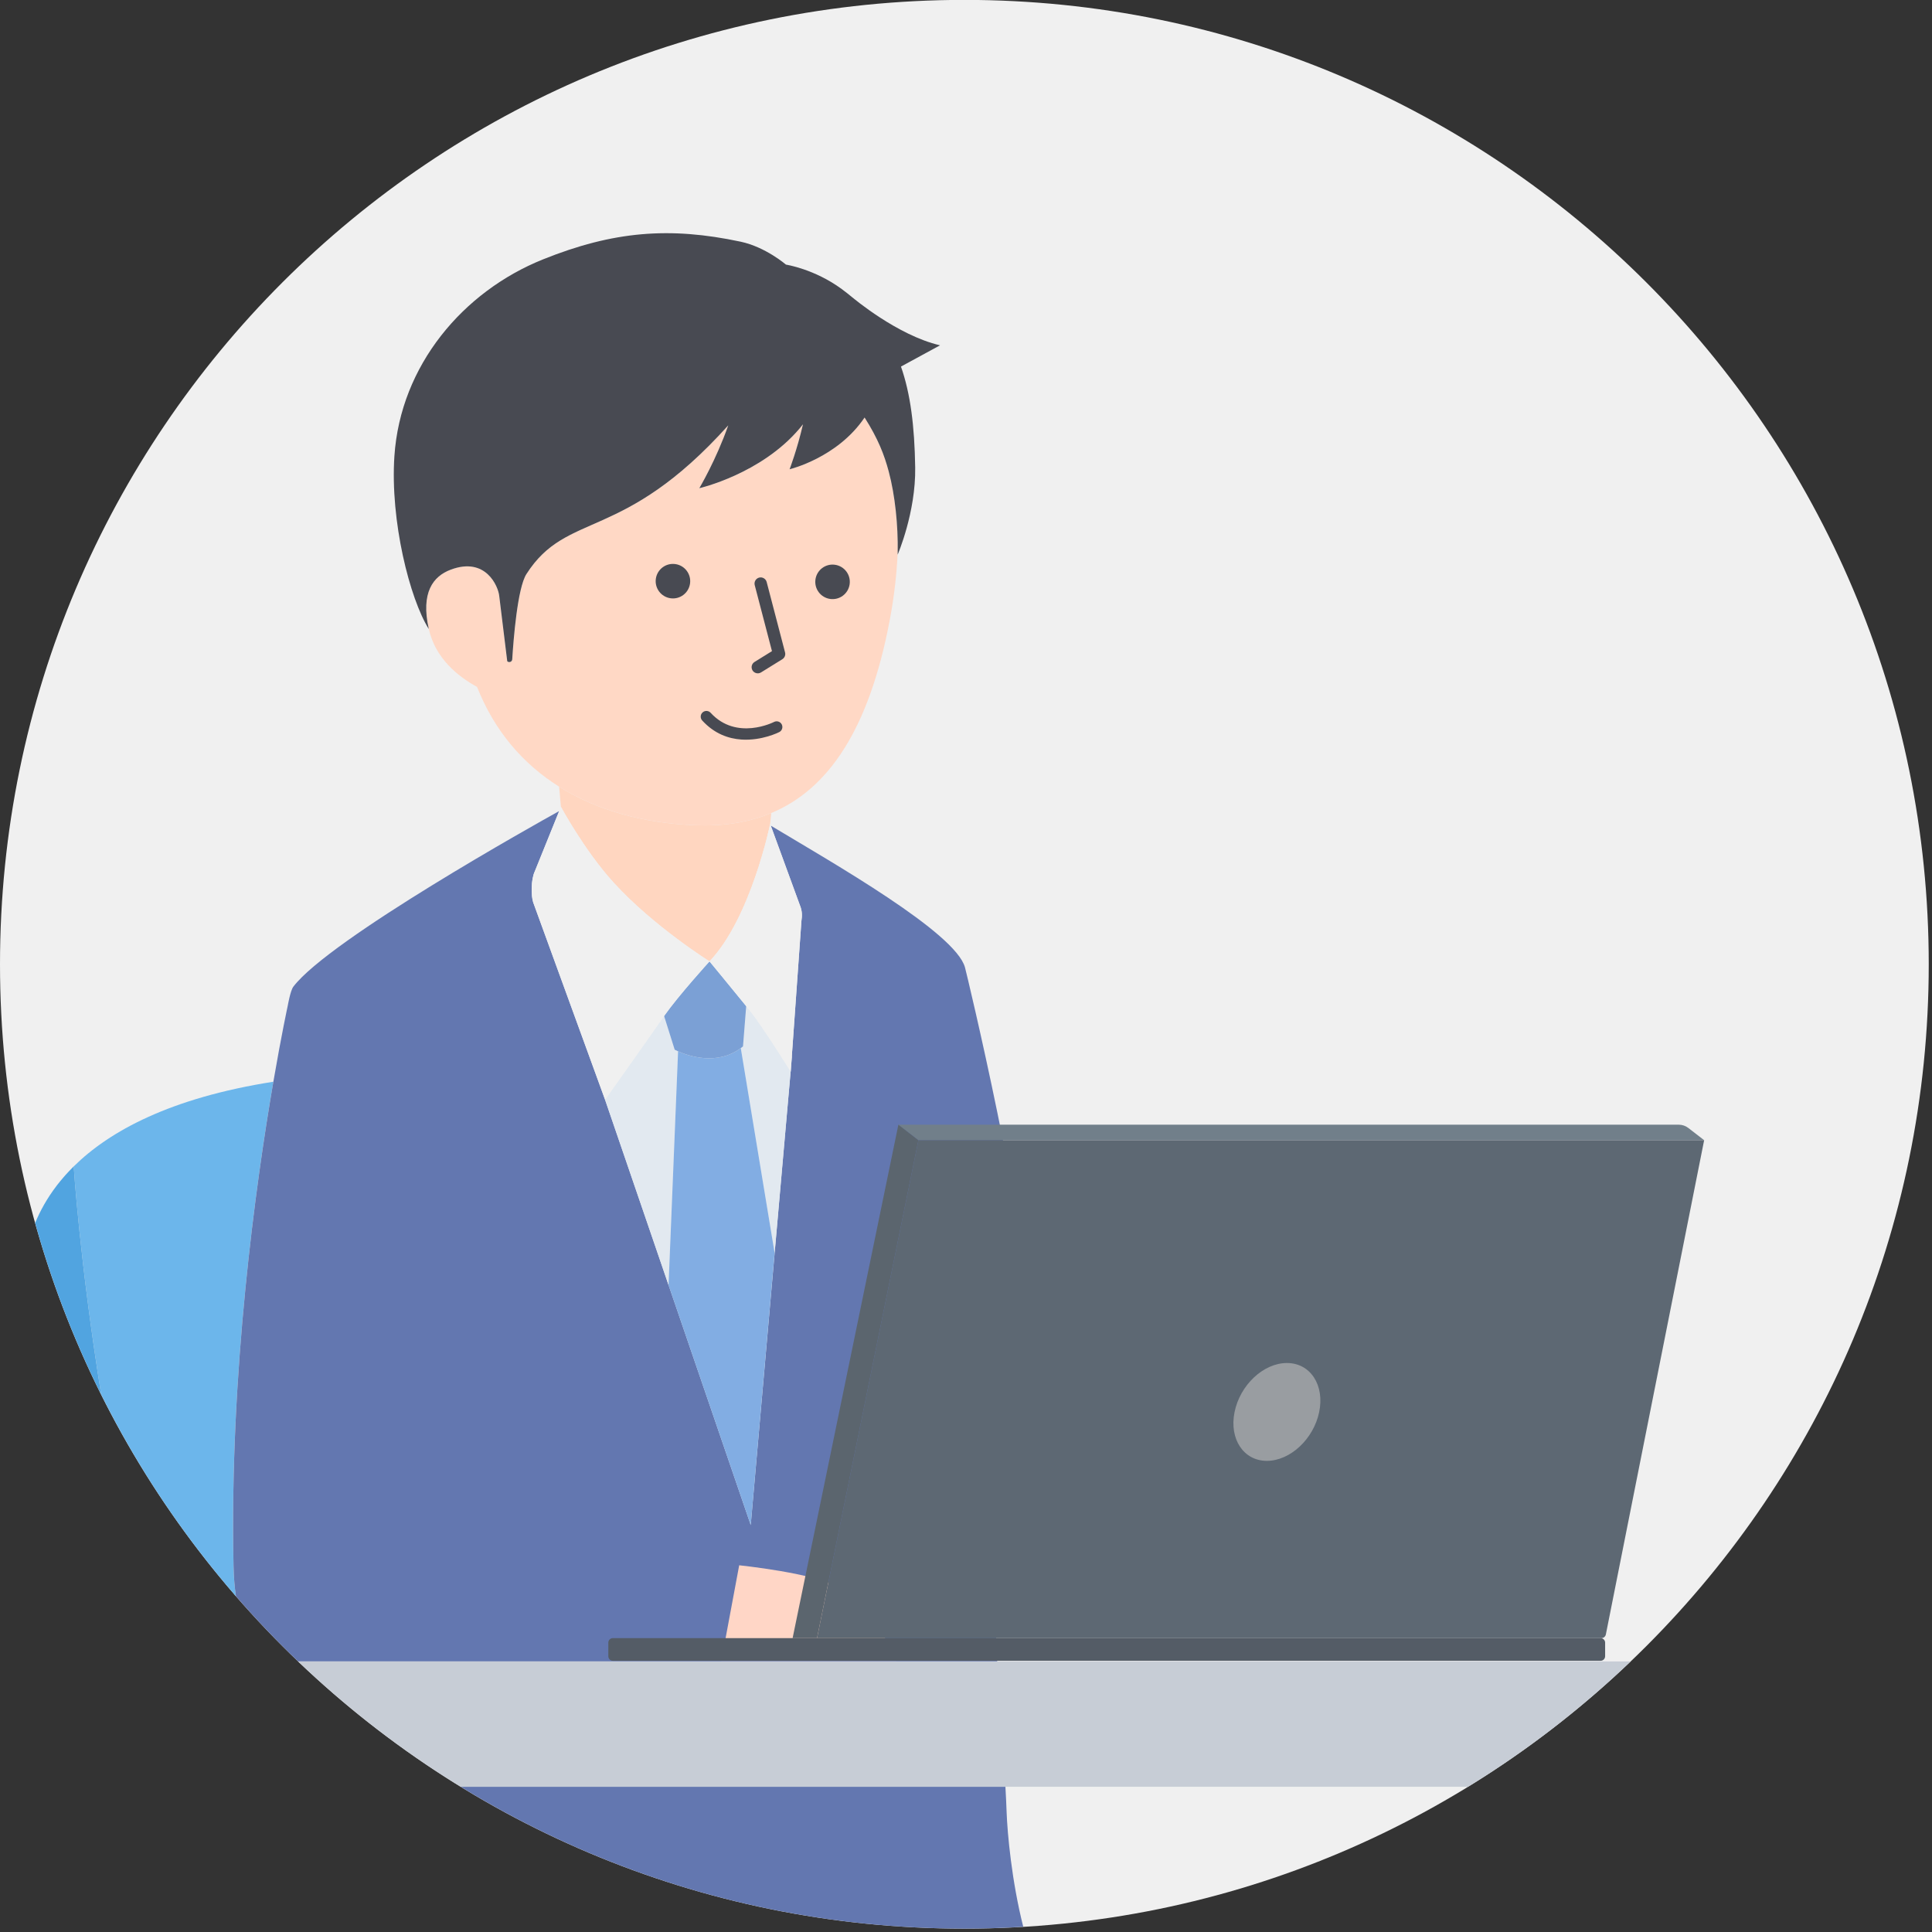 <?xml version="1.0" encoding="UTF-8" standalone="no"?><!DOCTYPE svg PUBLIC "-//W3C//DTD SVG 1.1//EN" "http://www.w3.org/Graphics/SVG/1.1/DTD/svg11.dtd"><svg width="100%" height="100%" viewBox="0 0 451 451" version="1.1" xmlns="http://www.w3.org/2000/svg" xmlns:xlink="http://www.w3.org/1999/xlink" xml:space="preserve" xmlns:serif="http://www.serif.com/" style="fill-rule:evenodd;clip-rule:evenodd;stroke-linejoin:round;stroke-miterlimit:2;"><rect x="0" y="0" width="451" height="451" fill="#333333" stroke="none"/><g><path d="M450.24,225.096c0,124.33 -100.789,225.12 -225.12,225.12c-124.331,0 -225.12,-100.79 -225.12,-225.12c0,-124.331 100.789,-225.12 225.12,-225.12c124.331,0 225.12,100.789 225.12,225.12" style="fill:#f0f0f0;fill-rule:nonzero;"/><path d="M63.813,252.514c-24.079,3.777 -38.283,11.555 -46.607,19.773c0.022,0.342 1.449,22.494 6.413,53.265c8.507,17.032 19.1,32.84 31.461,47.075c-0.313,-2.067 -0.508,-4.369 -0.565,-6.988c-0.976,-45.221 5.222,-89.421 9.298,-113.125" style="fill:#6cb6eb;fill-rule:nonzero;"/><path d="M17.205,272.267c-0.124,0.123 -0.228,0.246 -0.349,0.369c-0.543,0.548 -1.068,1.099 -1.56,1.651c-0.129,0.144 -0.252,0.287 -0.378,0.431c-0.541,0.623 -1.06,1.246 -1.541,1.867c-0.047,0.06 -0.09,0.12 -0.136,0.18c-2.287,2.992 -3.901,5.956 -5.036,8.725c3.876,13.947 9.062,27.345 15.414,40.062c-4.964,-30.771 -6.391,-52.922 -6.413,-53.265c-0,-0.002 -0.001,-0.02 -0.001,-0.02" style="fill:#51a4e0;fill-rule:nonzero;"/><path d="M107.548,417.1c34.22,21 74.479,33.116 117.572,33.116c4.617,0 9.197,-0.157 13.746,-0.43c-2.678,-10.555 -3.71,-21.787 -3.885,-26.764c-0.069,-1.935 -0.165,-3.908 -0.279,-5.922l-127.154,0Z" style="fill:#6377b0;fill-rule:nonzero;"/><path d="M143.281,206.071c9.323,10.206 22.346,18.352 22.346,18.352c9.698,-10.184 14.157,-32.074 14.158,-32.081l0.253,-2.549c-5.352,2.226 -11.307,3.106 -17.811,2.845c-11.976,-0.481 -22.837,-3.43 -31.707,-9.001l0.415,4.699c-0,0.001 5.509,10.25 12.346,17.735" style="fill:#ffd6c0;fill-rule:nonzero;"/><path d="M232.787,387.834c-0.491,-9.059 -0.848,-19.321 -0.779,-31.371c0.052,-9.114 10.656,-21.27 9.446,-41.634c-1.738,-29.249 -15.783,-87.511 -16.192,-89.001c-2.229,-8.135 -30.768,-24.348 -45.333,-33.092l6.773,18.518c0.597,1.407 0.554,2.53 0.379,3.748l-2.244,31.589l0.03,0.093l-0.192,2.183l-0.091,1.286c0,0 -0.016,-0.026 -0.02,-0.031l-9.317,105.873l-34.008,-99.295l-16.772,-46.049c-0.522,-1.587 -0.534,-5.32 0.368,-7.226l5.695,-14.09c-5.131,2.846 -53.592,29.884 -62.052,40.989c-0.702,0.922 -1.291,4.369 -1.291,4.369c-0,-0 -1.452,6.64 -3.374,17.821c-4.075,23.704 -10.274,67.904 -9.297,113.125c0.057,2.619 0.252,4.921 0.563,6.988c4.596,5.292 9.434,10.366 14.497,15.207l163.211,-0Z" style="fill:#6377b0;fill-rule:nonzero;"/><path d="M162.227,192.638c6.504,0.261 12.459,-0.619 17.81,-2.845c13.255,-5.517 22.786,-19.347 27.64,-44.918c1.056,-5.563 1.654,-10.88 1.878,-15.96c0.111,-6.236 -0.607,-13.293 -2.092,-18.846c-1.046,-3.916 -2.465,-7.607 -5.633,-12.607c-6.355,9.439 -17.51,12.08 -17.51,12.08c0,-0 1.751,-4.57 3.126,-10.494c-0.257,0.318 -0.496,0.625 -0.773,0.954c-9.025,10.684 -23.43,13.964 -23.43,13.964c0,0 3.906,-6.558 6.756,-14.668c-24.703,27.499 -37.575,19.799 -47.113,34.711c-2.096,3.276 -3.028,15.345 -3.311,19.899c-0.038,0.603 -0.742,0.843 -1.164,0.452c-0.816,-6.573 -1.782,-14.398 -1.873,-15.255c-0.237,-2.239 -3.132,-9.192 -11.308,-6.129c-4.179,1.566 -7.011,5.372 -5.149,13.789c0.006,0.028 0.015,0.055 0.022,0.084c1.529,6.754 6.654,10.984 11.261,13.501c4.046,10.255 10.689,17.97 19.156,23.287c8.87,5.571 19.731,8.52 31.707,9.001" style="fill:#ffd8c5;fill-rule:nonzero;"/><path d="M105.229,132.976c8.176,-3.063 11.072,3.89 11.309,6.129c0.09,0.857 1.058,8.682 1.872,15.255c0.423,0.392 1.127,0.151 1.165,-0.453c0.282,-4.553 1.215,-16.622 3.311,-19.898c9.538,-14.912 22.41,-7.212 47.113,-34.711c-2.85,8.11 -6.755,14.668 -6.755,14.668c-0,-0 14.404,-3.28 23.429,-13.965c0.278,-0.328 0.515,-0.635 0.773,-0.953c-1.374,5.924 -3.125,10.494 -3.125,10.494c0,-0 11.153,-2.64 17.508,-12.08c3.169,5 4.588,8.692 5.635,12.606c1.484,5.555 2.202,12.611 2.091,18.848c-0.003,0.183 -0,0.373 -0.004,0.554c-0,0 4.25,-9.835 4.091,-20.342c-0.147,-9.69 -1.114,-17.273 -3.321,-23.558l9.122,-4.961c-9.984,-2.313 -20.434,-11.165 -20.434,-11.165l0.014,0.022c-0.808,-0.675 -1.646,-1.342 -2.536,-1.996c-6.387,-4.692 -13.015,-5.7 -13.015,-5.7c-0,-0 -4.756,-4.114 -10.588,-5.354c-16.548,-3.52 -29.699,-2.474 -46.149,4.142c-18.593,7.477 -33.241,24.681 -34.666,45.911c-1.014,15.129 3.59,33.314 8.034,40.38c-0.007,-0.028 -0.016,-0.055 -0.022,-0.084c-1.862,-8.417 0.97,-12.224 5.148,-13.789" style="fill:#484a52;fill-rule:nonzero;"/><path d="M380.664,387.834l-311.088,-0c11.551,11.043 24.279,20.864 37.972,29.267l235.144,-0c13.693,-8.403 26.421,-18.224 37.972,-29.267" style="fill:#c7cdd6;fill-rule:nonzero;"/><path d="M174.192,234.873l-0.747,9.406c-0.171,0.142 -0.348,0.249 -0.52,0.38l7.899,47.812l3.74,-42.349c-0.204,-0.329 -6.649,-10.657 -9.4,-14.05c-0.322,-0.397 -0.646,-0.798 -0.972,-1.199" style="fill:#e2e9f0;fill-rule:nonzero;"/><path d="M158.288,245.419c-0.497,-0.223 -0.79,-0.382 -0.79,-0.382l-2.474,-7.866c-0.072,0.102 -0.153,0.21 -0.221,0.31c-3.06,4.444 -13.565,19.22 -13.565,19.22l14.827,43.29l2.223,-54.572Z" style="fill:#e2e9f0;fill-rule:nonzero;"/><path d="M172.925,244.659c-5.578,4.198 -12.368,1.778 -14.637,0.759l-2.223,54.573l19.182,56.004l5.576,-63.525l-7.898,-47.811Z" style="fill:#82ade3;fill-rule:nonzero;"/><path d="M158.288,245.419c2.268,1.018 9.06,3.438 14.637,-0.76c0.173,-0.131 0.349,-0.238 0.519,-0.381l0.748,-9.405c-4.181,-5.144 -8.566,-10.45 -8.566,-10.45c0,0 -7.19,7.897 -10.602,12.748l2.474,7.866c0,-0 0.293,0.159 0.79,0.382" style="fill:#7ba0d5;fill-rule:nonzero;"/><path d="M165.626,224.424c0,-0 4.386,5.305 8.566,10.449c0.326,0.401 0.651,0.802 0.973,1.198c2.749,3.394 9.195,13.722 9.4,14.051c0.003,0.006 0.019,0.031 0.019,0.031l0.092,-1.286l0.161,-2.276l2.244,-31.59c0.174,-1.217 0.217,-2.34 -0.38,-3.747l-6.771,-18.518l-0.144,-0.395c-0.002,0.007 -4.462,21.898 -14.16,32.083" style="fill:#f0f0f0;fill-rule:nonzero;"/><path d="M124.467,210.652l16.771,46.049c-0,-0 10.504,-14.776 13.565,-19.22c0.069,-0.1 0.148,-0.209 0.22,-0.311c3.413,-4.851 10.603,-12.747 10.603,-12.747c-0,0 -13.021,-8.146 -22.344,-18.352c-6.837,-7.485 -12.347,-17.735 -12.348,-17.736l-0.404,1l-5.695,14.089c-0.903,1.906 -0.89,5.64 -0.368,7.228" style="fill:#f0f0f0;fill-rule:nonzero;"/><path d="M168.393,387.692l40.81,-0c0,-0 -4.452,-10.79 -10.464,-15.689c-4.806,-3.915 -20.199,-5.949 -26.184,-6.609l-4.162,22.298Z" style="fill:#ffd6c6;fill-rule:nonzero;"/><path d="M214.391,266.164l183.419,0l-3.696,-2.858c-0.635,-0.492 -1.416,-0.759 -2.219,-0.759l-182.18,0l4.676,3.617Z" style="fill:#717f8a;fill-rule:nonzero;"/><path d="M374.866,381.542l22.944,-115.378l-183.419,0l-23.667,116.231l183.102,0c0.507,0 0.941,-0.357 1.04,-0.853" style="fill:#5d6873;fill-rule:nonzero;"/><path d="M373.634,382.395l-230.565,0c-0.587,0 -1.063,0.476 -1.063,1.063l0,3.171c0,0.587 0.476,1.063 1.063,1.063l230.565,-0c0.587,-0 1.062,-0.476 1.062,-1.063l0,-3.171c0,-0.587 -0.475,-1.063 -1.062,-1.063Z" style="fill:#545c66;fill-rule:nonzero;"/><path d="M214.391,266.164l-4.676,-3.617l-24.69,119.848l5.699,-0l23.667,-116.231Z" style="fill:#5b656e;fill-rule:nonzero;"/><path d="M288.182,329.675c-1.25,6.284 2.136,11.344 7.553,11.344c5.418,0 10.876,-5.06 12.199,-11.344c1.332,-6.33 -2.031,-11.498 -7.522,-11.498c-5.492,0 -10.971,5.168 -12.23,11.498" style="fill:#999da1;fill-rule:nonzero;"/><path d="M198.336,136.4c-0.317,2.203 -2.358,3.732 -4.561,3.415c-2.203,-0.315 -3.732,-2.358 -3.416,-4.56c0.317,-2.203 2.359,-3.733 4.561,-3.416c2.203,0.316 3.733,2.358 3.416,4.561" style="fill:#484a52;fill-rule:nonzero;"/><path d="M161.077,136.239c-0.317,2.203 -2.359,3.732 -4.561,3.415c-2.203,-0.316 -3.732,-2.358 -3.416,-4.561c0.317,-2.203 2.358,-3.732 4.562,-3.415c2.203,0.315 3.732,2.358 3.415,4.561" style="fill:#484a52;fill-rule:nonzero;"/><path d="M176.982,157.184c0.228,-0.014 0.459,-0.083 0.67,-0.216l4.972,-3.081c0.537,-0.333 0.796,-0.976 0.638,-1.588l-4.293,-16.436c-0.201,-0.767 -0.999,-1.232 -1.758,-1.03c-0.769,0.202 -1.23,0.988 -1.03,1.758l4.025,15.407l-4.069,2.524c-0.677,0.417 -0.885,1.306 -0.466,1.98c0.288,0.467 0.798,0.712 1.311,0.682" style="fill:#484a52;fill-rule:nonzero;"/><path d="M173.081,172.637c-2.999,-0.201 -6.307,-1.328 -9.16,-4.449c-0.496,-0.543 -0.458,-1.386 0.085,-1.881c0.544,-0.496 1.387,-0.457 1.881,0.084c6.038,6.606 14.713,2.185 14.8,2.138c0.653,-0.338 1.458,-0.087 1.797,0.562c0.341,0.652 0.089,1.457 -0.562,1.797c-0.064,0.036 -4.056,2.069 -8.841,1.749" style="fill:#484a52;fill-rule:nonzero;"/></g></svg>